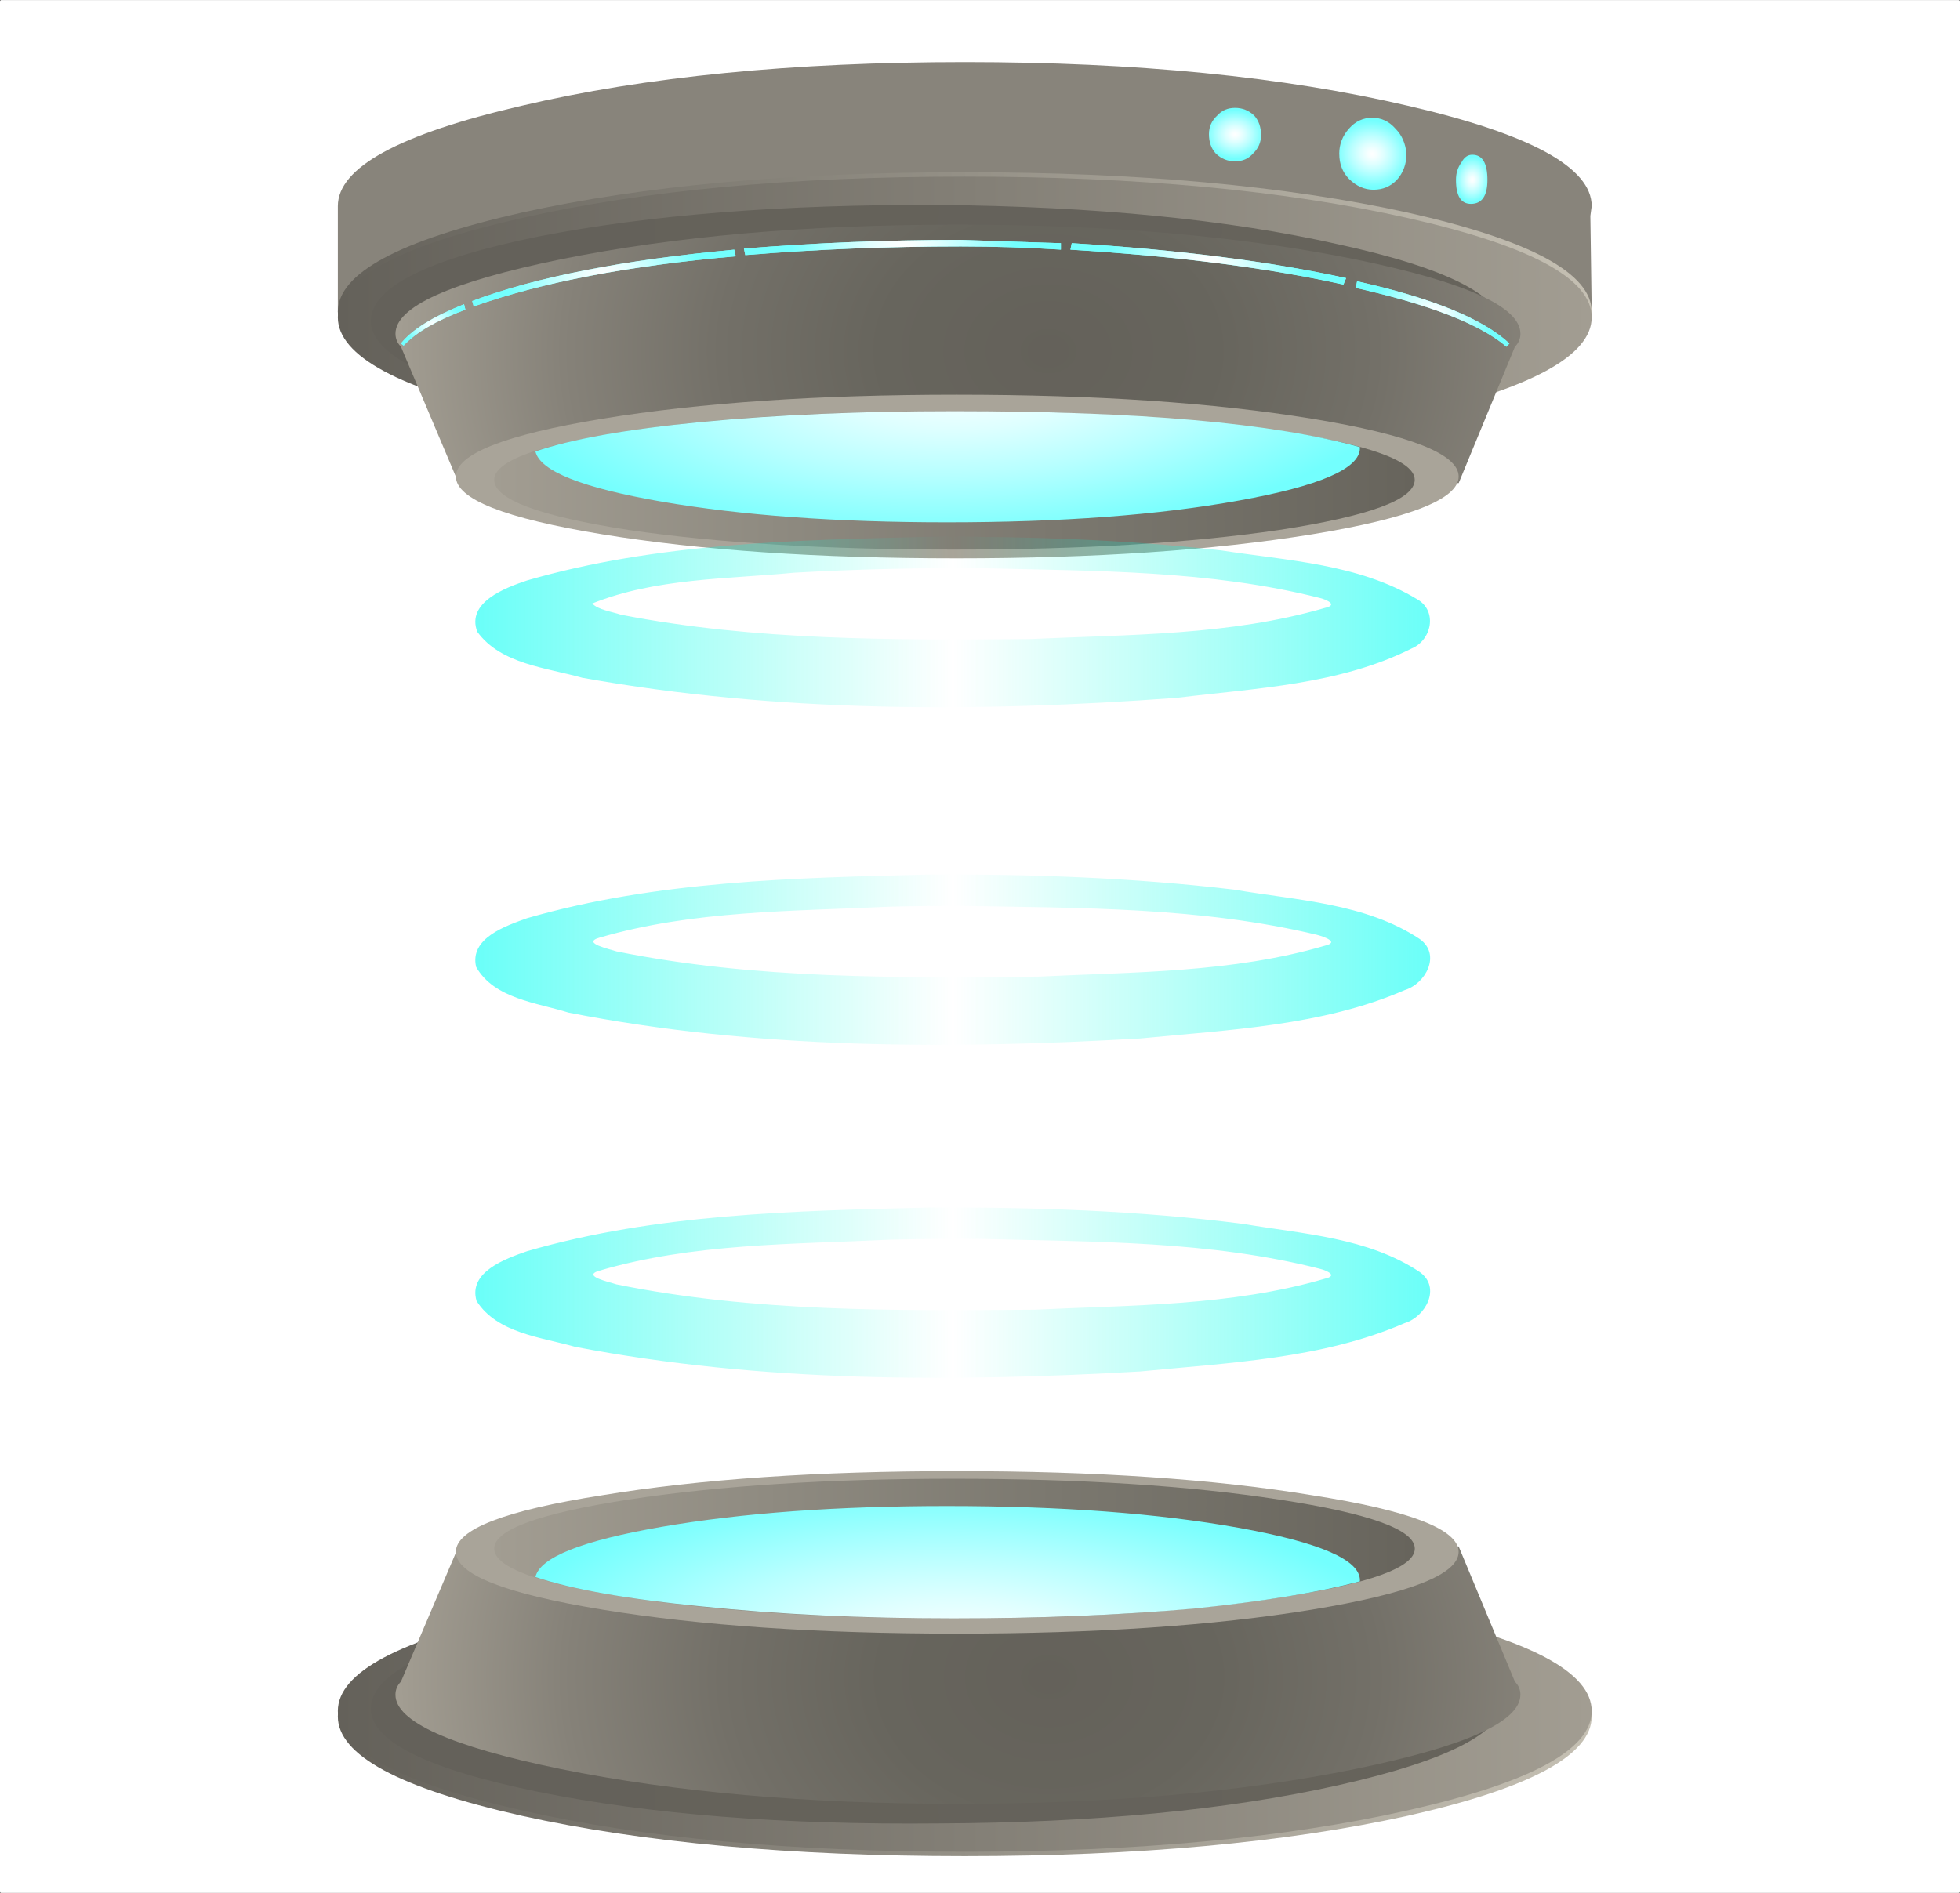 <?xml version="1.0" encoding="UTF-8"?>
<svg version="1.1" viewBox="0 0 750.81 725.25" xmlns="http://www.w3.org/2000/svg" xmlns:xlink="http://www.w3.org/1999/xlink">
<rect x="0" y="0" width="750.81" height="725.25" fill="#333333" stroke="none"/>
<defs>
<linearGradient id="v" x1="11.9" x2="57.6" y1="64.725" y2="64.725" gradientTransform="translate(-.3 19.1)" gradientUnits="userSpaceOnUse">
<stop stop-color="#c5c0b3" offset="0"/>
<stop stop-color="#64615a" offset="1"/>
</linearGradient>
<linearGradient id="u" x1="11.9" x2="57.6" y1="64.525" y2="64.525" gradientTransform="translate(-.3 19.1)" gradientUnits="userSpaceOnUse">
<stop stop-color="#a29d92" offset="0"/>
<stop stop-color="#64615a" offset="1"/>
</linearGradient>
<linearGradient id="t" x1="15.8" x2="57.104" y1="63.756" y2="63.756" gradientTransform="matrix(1 .011 -.011 1 -.3 19.1)" gradientUnits="userSpaceOnUse">
<stop stop-color="#66635b" offset="0"/>
<stop stop-color="#64615a" offset="1"/>
</linearGradient>
<radialGradient id="l" cx="29.046" cy="64.218" r="23.671" gradientTransform="matrix(.999 -.042 -.042 -.999 5.059 147.42)" gradientUnits="userSpaceOnUse">
<stop stop-color="#64615a" offset="0"/>
<stop stop-color="#67655d" offset=".259"/>
<stop stop-color="#737068" offset=".506"/>
<stop stop-color="#868279" offset=".749"/>
<stop stop-color="#a09b90" offset=".984"/>
<stop stop-color="#a29d92" offset="1"/>
</radialGradient>
<linearGradient id="s" x1="18.388" x2="51.938" y1="57.05" y2="57.05" gradientTransform="translate(-.3 19.1)" gradientUnits="userSpaceOnUse">
<stop stop-color="#67645c" offset="0"/>
<stop stop-color="#7b786f" offset=".392"/>
<stop stop-color="#a29d92" offset="1"/>
</linearGradient>
<radialGradient id="k" cx="-63.857" cy="30.738" r="7.702" gradientTransform="matrix(-.061 -.998 -2.147 .132 96.376 13.154)" gradientUnits="userSpaceOnUse">
<stop stop-color="#fff" offset="0"/>
<stop stop-color="#f6ffff" offset=".118"/>
<stop stop-color="#deffff" offset=".322"/>
<stop stop-color="#b8ffff" offset=".58"/>
<stop stop-color="#86fffe" offset=".882"/>
<stop stop-color="#73fffe" offset="1"/>
</radialGradient>
<radialGradient id="j" cx="16.148" cy="6.557" r=".638" gradientTransform="matrix(1 -.016 -.026 -1.627 -.027 16.324)" gradientUnits="userSpaceOnUse">
<stop stop-color="#fff" offset="0"/>
<stop stop-color="#f6ffff" offset=".118"/>
<stop stop-color="#deffff" offset=".322"/>
<stop stop-color="#b8ffff" offset=".58"/>
<stop stop-color="#86fffe" offset=".882"/>
<stop stop-color="#73fffe" offset="1"/>
</radialGradient>
<radialGradient id="i" cx="24.85" cy="4.486" r="1.063" gradientTransform="matrix(1 -.011 -.012 -1.047 -.195 8.283)" gradientUnits="userSpaceOnUse">
<stop stop-color="#fff" offset="0"/>
<stop stop-color="#f6ffff" offset=".118"/>
<stop stop-color="#deffff" offset=".322"/>
<stop stop-color="#b8ffff" offset=".58"/>
<stop stop-color="#86fffe" offset=".882"/>
<stop stop-color="#73fffe" offset="1"/>
</radialGradient>
<radialGradient id="h" cx="19.994" cy="5.467" r="1.351" gradientTransform="matrix(1 -.018 .018 -1.12 -.491 10.692)" gradientUnits="userSpaceOnUse">
<stop stop-color="#fff" offset="0"/>
<stop stop-color="#f6ffff" offset=".118"/>
<stop stop-color="#deffff" offset=".322"/>
<stop stop-color="#b8ffff" offset=".58"/>
<stop stop-color="#86fffe" offset=".882"/>
<stop stop-color="#73fffe" offset="1"/>
</radialGradient>
<linearGradient id="r" x1="11.9" x2="57.6" y1="12.375" y2="12.375" gradientTransform="translate(-.3 -.9)" gradientUnits="userSpaceOnUse">
<stop stop-color="#c5c0b3" offset="0"/>
<stop stop-color="#64615a" offset="1"/>
</linearGradient>
<linearGradient id="q" x1="11.9" x2="57.6" y1="12.575" y2="12.575" gradientTransform="translate(-.3 -.9)" gradientUnits="userSpaceOnUse">
<stop stop-color="#a29d92" offset="0"/>
<stop stop-color="#64615a" offset="1"/>
</linearGradient>
<linearGradient id="p" x1="15.1" x2="56.4" y1="13.177" y2="12.724" gradientTransform="translate(-.3 -.9)" gradientUnits="userSpaceOnUse">
<stop stop-color="#66635b" offset="0"/>
<stop stop-color="#64615a" offset="1"/>
</linearGradient>
<radialGradient id="g" cx="31.7" cy="14.15" r="23.671" gradientTransform="translate(-.3 -.9)" gradientUnits="userSpaceOnUse">
<stop stop-color="#64615a" offset="0"/>
<stop stop-color="#67655d" offset=".259"/>
<stop stop-color="#737068" offset=".506"/>
<stop stop-color="#868279" offset=".749"/>
<stop stop-color="#a09b90" offset=".984"/>
<stop stop-color="#a29d92" offset="1"/>
</radialGradient>
<linearGradient id="o" x1="18.388" x2="51.938" y1="20.075" y2="20.075" gradientTransform="translate(-.3 -.9)" gradientUnits="userSpaceOnUse">
<stop stop-color="#67645c" offset="0"/>
<stop stop-color="#7b786f" offset=".392"/>
<stop stop-color="#a29d92" offset="1"/>
</linearGradient>
<radialGradient id="f" cx="34.6" cy="15.25" r="7.702" gradientTransform="matrix(-.061 .998 -2.147 -.132 69.168 -18.17)" gradientUnits="userSpaceOnUse">
<stop stop-color="#fff" offset="0"/>
<stop stop-color="#f6ffff" offset=".118"/>
<stop stop-color="#deffff" offset=".322"/>
<stop stop-color="#b8ffff" offset=".58"/>
<stop stop-color="#86fffe" offset=".882"/>
<stop stop-color="#73fffe" offset="1"/>
</radialGradient>
<radialGradient id="e" cx="25.9" cy="10.15" r="3.599" gradientTransform="translate(-.3 -.9)" gradientUnits="userSpaceOnUse">
<stop stop-color="#fff" offset="0"/>
<stop stop-color="#f6ffff" offset=".118"/>
<stop stop-color="#deffff" offset=".322"/>
<stop stop-color="#b8ffff" offset=".58"/>
<stop stop-color="#86fffe" offset=".882"/>
<stop stop-color="#73fffe" offset="1"/>
</radialGradient>
<radialGradient id="d" cx="17.7" cy="12.45" r="2.238" gradientTransform="translate(-.3 -.9)" gradientUnits="userSpaceOnUse">
<stop stop-color="#fff" offset="0"/>
<stop stop-color="#f6ffff" offset=".118"/>
<stop stop-color="#deffff" offset=".322"/>
<stop stop-color="#b8ffff" offset=".58"/>
<stop stop-color="#86fffe" offset=".882"/>
<stop stop-color="#73fffe" offset="1"/>
</radialGradient>
<radialGradient id="c" cx="47.9" cy="10.8" r="3.513" gradientTransform="translate(-.3 -.9)" gradientUnits="userSpaceOnUse">
<stop stop-color="#fff" offset="0"/>
<stop stop-color="#f6ffff" offset=".118"/>
<stop stop-color="#deffff" offset=".322"/>
<stop stop-color="#b8ffff" offset=".58"/>
<stop stop-color="#86fffe" offset=".882"/>
<stop stop-color="#73fffe" offset="1"/>
</radialGradient>
<radialGradient id="b" cx="54.1" cy="12.95" r="1.063" gradientTransform="translate(-.3 -.9)" gradientUnits="userSpaceOnUse">
<stop stop-color="#fff" offset="0"/>
<stop stop-color="#f6ffff" offset=".118"/>
<stop stop-color="#deffff" offset=".322"/>
<stop stop-color="#b8ffff" offset=".58"/>
<stop stop-color="#86fffe" offset=".882"/>
<stop stop-color="#73fffe" offset="1"/>
</radialGradient>
<radialGradient id="a" cx="37" cy="9.4" r="4.075" gradientTransform="translate(-.3 -.9)" gradientUnits="userSpaceOnUse">
<stop stop-color="#fff" offset="0"/>
<stop stop-color="#f6ffff" offset=".118"/>
<stop stop-color="#deffff" offset=".322"/>
<stop stop-color="#b8ffff" offset=".58"/>
<stop stop-color="#86fffe" offset=".882"/>
<stop stop-color="#73fffe" offset="1"/>
</radialGradient>
<linearGradient id="m" x1="1189.6" x2="1403.7" y1="-81.196" y2="-81.196" gradientUnits="userSpaceOnUse" xlink:href="#n"/>
<linearGradient id="n">
<stop stop-color="#00fff4" offset="0"/>
<stop stop-color="#00ffd9" stop-opacity="0" offset=".5"/>
<stop stop-color="#00fff4" offset="1"/>
</linearGradient>
</defs>
<g transform="translate(4.281 -327.59)">
<rect x="-3.812" y="328.08" width="749.88" height="724.29" fill="#fff" stroke="#fff" stroke-linecap="round" stroke-linejoin="round" stroke-width=".942"/>
<g transform="matrix(1.709 0 0 1.709 187.87 -369.94)">
<g transform="matrix(.459 0 0 .541 38.249 261.44)" fill="#fff" opacity=".263">
<path d="m137.56 594.32c-88.882 0-160.93 14.132-160.93 31.564 0 17.432 72.053 31.564 160.93 31.564 88.882 0 160.93-14.132 160.93-31.564 0-17.432-72.053-31.564-160.93-31.564zm3.187 5.605c72.161 0 130.66 8.296 130.66 18.533s-58.498 18.54-130.66 18.54-130.66-8.303-130.66-18.54 58.498-18.533 130.66-18.533z"/>
<path d="m137.56 523.87c-88.882 0-160.93 14.132-160.93 31.564 0 17.432 72.053 31.564 160.93 31.564 88.882 0 160.93-14.132 160.93-31.564 0-17.432-72.053-31.564-160.93-31.564zm3.187 5.605c72.161 0 130.66 8.296 130.66 18.533s-58.498 18.54-130.66 18.54-130.66-8.303-130.66-18.54 58.498-18.533 130.66-18.533z"/>
<path d="m137.56 454.45c-88.882 0-160.93 14.132-160.93 31.564 0 17.432 72.053 31.564 160.93 31.564 88.882 0 160.93-14.132 160.93-31.564 0-17.432-72.053-31.564-160.93-31.564zm3.187 5.605c72.161 0 130.66 8.296 130.66 18.533s-58.498 18.54-130.66 18.54-130.66-8.303-130.66-18.54 58.498-18.533 130.66-18.533z"/>
<path d="m137.56 800.65c-88.882 0-160.93 14.132-160.93 31.564 0 17.432 72.053 31.564 160.93 31.564 88.882 0 160.93-14.132 160.93-31.564 0-17.432-72.053-31.564-160.93-31.564zm3.187 5.605c72.161 0 130.66 8.296 130.66 18.533s-58.498 18.54-130.66 18.54-130.66-8.303-130.66-18.54 58.498-18.533 130.66-18.533z"/>
<path d="m137.56 732.21c-88.882 0-160.93 14.132-160.93 31.564 0 17.432 72.053 31.564 160.93 31.564 88.882 0 160.93-14.132 160.93-31.564 0-17.432-72.053-31.564-160.93-31.564zm3.187 5.605c72.161 0 130.66 8.296 130.66 18.533s-58.498 18.54-130.66 18.54-130.66-8.303-130.66-18.54 58.498-18.533 130.66-18.533z"/>
<path d="m137.56 662.78c-88.882 0-160.93 14.132-160.93 31.564 0 17.432 72.053 31.564 160.93 31.564 88.882 0 160.93-14.132 160.93-31.564 0-17.432-72.053-31.564-160.93-31.564zm3.187 5.605c72.161 0 130.66 8.296 130.66 18.533s-58.498 18.54-130.66 18.54-130.66-8.303-130.66-18.54 58.498-18.533 130.66-18.533z"/>
</g>
<g transform="matrix(-6.15 0 0 4.89 1999.8 -2704.2)" fill-rule="evenodd">
<g transform="translate(273.84 631.32)">
<path d="m50.6 79.301c4.469 1.265 6.7 2.784 6.7 4.546 0 1.768-2.231 3.286-6.7 4.551-4.433 1.235-9.819 1.85-16.151 1.85-6.299 0-11.685-0.615-16.148-1.85-4.469-1.265-6.7-2.784-6.7-4.551 0-1.762 2.231-3.281 6.7-4.546 4.463-1.269 9.849-1.899 16.148-1.899 6.332 0 11.719 0.63 16.151 1.899z" fill="url(#v)"/>
<path d="m50.6 79.101c4.469 1.231 6.7 2.73 6.7 4.497s-2.231 3.286-6.7 4.551c-4.433 1.269-9.819 1.899-16.151 1.899-6.299 0-11.685-0.635-16.148-1.899-4.469-1.265-6.7-2.784-6.7-4.551s2.231-3.266 6.7-4.497c4.463-1.269 9.849-1.899 16.148-1.899 6.304 0 11.684 0.63 16.151 1.899z" fill="url(#u)"/>
<path d="m56.099 83.501c-0.03 1.499-2.065 2.764-6.099 3.799-4.067 1.035-8.935 1.519-14.6 1.45-5.669-0.034-10.518-0.615-14.55-1.748-4.034-1.139-6.05-2.451-6.05-3.951 0.034-1.532 2.065-2.817 6.099-3.853 4.032-1.035 8.901-1.518 14.599-1.45 5.704 0.069 10.571 0.65 14.6 1.754 4.004 1.133 6.001 2.465 6.001 3.999z" fill="url(#t)"/>
<path d="m14.199 82.851c0-0.234 0.069-0.434 0.201-0.6l2.05-6.201 29.048-0.249 7.402 0.249 2.1 6.201c0.131 0.166 0.2 0.366 0.2 0.6 0 1.231-2.001 2.364-6.001 3.399-4.165 1.065-8.999 1.601-14.496 1.601-5.504 0-10.338-0.532-14.502-1.601-3.999-1.035-6.001-2.167-6.001-3.399z" fill="url(#l)"/>
<path d="m52.998 76.299c0 1.035-1.781 1.919-5.346 2.651-3.569 0.733-7.866 1.099-12.9 1.099-5.069 0-9.385-0.366-12.95-1.099-3.569-0.738-5.351-1.616-5.351-2.651 0-1.03 1.782-1.899 5.351-2.598 3.565-0.738 7.881-1.104 12.95-1.104 5.034 0 9.331 0.366 12.9 1.104 3.565 0.699 5.346 1.567 5.346 2.598z" fill="#a9a499"/>
<path d="m51.601 76.152c0 0.864-1.635 1.616-4.902 2.246-3.3 0.635-7.25 0.951-11.85 0.951-4.634 0-8.584-0.316-11.851-0.951-3.3-0.63-4.95-1.383-4.95-2.246 0-0.869 1.65-1.616 4.95-2.251 3.268-0.635 7.218-0.953 11.851-0.953 4.6 0 8.55 0.318 11.85 0.953 3.268 0.635 4.902 1.383 4.902 2.251z" fill="url(#s)"/>
<path d="m24.449 75.2c2.934-0.664 6.484-1.001 10.649-1.001 4.004 0 7.471 0.318 10.4 0.953 2.901 0.635 4.434 1.396 4.6 2.3-1.333 0.566-3.35 1.015-6.05 1.347-2.797 0.366-5.864 0.551-9.199 0.551-3.135 0-6.05-0.151-8.75-0.449-2.564-0.333-4.58-0.751-6.05-1.25v-0.054c0-0.932 1.465-1.729 4.4-2.397z" fill="url(#k)"/>
</g>
<g transform="translate(273.84 639.32)">
<path d="m11.601 6.601c0-1.768 2.231-3.3 6.7-4.599 4.531-1.334 9.916-2.002 16.148-2.002 6.269 0 11.65 0.669 16.151 2.002 4.469 1.299 6.7 2.831 6.7 4.599v4.849h-2.7c-1.969 1.001-4.718 1.816-8.252 2.451-3.632 0.601-7.598 0.899-11.899 0.899-4.298 0-8.248-0.297-11.851-0.899-3.53-0.6-6.279-1.416-8.248-2.451h-2.749l0.049-4.399-0.049-0.45z" fill="#88847b"/>
<path d="m16.548 5.4c0 0.733-0.18 1.099-0.546 1.099-0.401 0-0.601-0.366-0.601-1.099 0-0.766 0.181-1.153 0.552-1.153 0.166 0 0.297 0.117 0.395 0.352 0.138 0.234 0.2 0.497 0.2 0.8z" fill="url(#j)"/>
<path d="m25.551 3.301c0 0.366-0.083 0.664-0.254 0.897-0.2 0.235-0.429 0.352-0.698 0.352s-0.484-0.117-0.65-0.352c-0.2-0.234-0.297-0.517-0.297-0.849 0-0.366 0.083-0.669 0.249-0.899 0.2-0.235 0.43-0.351 0.699-0.351s0.482 0.116 0.649 0.351c0.2 0.23 0.302 0.517 0.302 0.85z" fill="url(#i)"/>
<path d="m20.801 4.199c0 0.469-0.117 0.85-0.352 1.153-0.268 0.333-0.566 0.499-0.897 0.499-0.338 0-0.62-0.151-0.85-0.45-0.235-0.331-0.351-0.733-0.351-1.201 0.034-0.464 0.165-0.849 0.4-1.147 0.235-0.336 0.517-0.502 0.85-0.502 0.331 0 0.615 0.166 0.849 0.502 0.235 0.333 0.352 0.714 0.352 1.147z" fill="url(#h)"/>
<path d="m50.6 16.001c-4.433 1.264-9.819 1.899-16.151 1.899-6.299 0-11.685-0.635-16.148-1.899-4.469-1.27-6.7-2.784-6.7-4.551s2.231-3.286 6.7-4.55c4.463-1.231 9.849-1.851 16.148-1.851 6.332 0 11.719 0.615 16.151 1.851 4.469 1.269 6.7 2.783 6.7 4.55s-2.231 3.281-6.7 4.551z" fill="url(#r)"/>
<path d="m50.6 16.25c-4.433 1.235-9.819 1.85-16.151 1.85-6.299 0-11.685-0.615-16.148-1.85-4.469-1.265-6.7-2.784-6.7-4.551s2.231-3.281 6.7-4.55c4.463-1.265 9.849-1.9 16.148-1.9 6.332 0 11.719 0.635 16.151 1.9 4.469 1.269 6.7 2.783 6.7 4.55s-2.231 3.286-6.7 4.551z" fill="url(#q)"/>
<path d="m56.099 11.85c0 1.5-1.998 2.817-6.001 3.951-4.062 1.133-8.93 1.714-14.6 1.748-5.697 0.069-10.566-0.4-14.599-1.396-4.034-1.035-6.065-2.32-6.099-3.853 0-1.534 2.016-2.851 6.05-3.95 3.999-1.134 8.848-1.734 14.55-1.802 5.699-0.029 10.566 0.455 14.6 1.45 4.034 1.036 6.069 2.32 6.099 3.853z" fill="url(#p)"/>
<path d="m14.199 12.451c0-1.235 2.002-2.369 6.001-3.404 4.165-1.064 8.999-1.596 14.502-1.596 5.497 0 10.331 0.532 14.496 1.596 4 1.035 6.001 2.169 6.001 3.404 0 0.23-0.069 0.43-0.2 0.6l-2.1 6.25h-36.45l-2.05-6.25c-0.133-0.17-0.201-0.37-0.201-0.6z" fill="url(#g)"/>
<path d="m21.801 16.348c3.565-0.733 7.881-1.099 12.95-1.099 5.034 0 9.331 0.366 12.9 1.099 3.565 0.738 5.346 1.621 5.346 2.651 0 1.035-1.781 1.919-5.346 2.651-3.569 0.733-7.866 1.099-12.9 1.099-5.035 0-9.351-0.366-12.95-1.099-3.569-0.733-5.351-1.616-5.351-2.651 0-1.03 1.782-1.914 5.351-2.651z" fill="#a9a499"/>
<path d="m18.051 19.15c0-0.864 1.651-1.616 4.946-2.25 3.268-0.601 7.218-0.899 11.851-0.899s8.584 0.297 11.85 0.899c3.268 0.634 4.902 1.386 4.902 2.25 0 0.899-1.635 1.665-4.902 2.3-3.266 0.601-7.216 0.899-11.85 0.899s-8.584-0.297-11.851-0.899c-3.295-0.635-4.946-1.401-4.946-2.3z" fill="url(#o)"/>
<path d="m50.098 17.851c-0.166 0.899-1.699 1.665-4.6 2.3-2.929 0.635-6.396 0.948-10.4 0.948-4.165 0-7.715-0.333-10.649-1.001-2.935-0.664-4.4-1.465-4.4-2.397v-0.049c3.135-1.104 8.066-1.65 14.8-1.65 3.369 0 6.435 0.166 9.199 0.497 2.735 0.333 4.751 0.786 6.05 1.353z" fill="url(#f)"/>
<path d="m30.6 8.599c-3.901 0.302-7.216 0.835-9.95 1.601l-0.099-0.297c2.799-0.771 6.134-1.304 10-1.601l0.049 0.297z" fill="#78fffe"/>
<path d="m14.6 12.9c0.966-1.133 2.817-2.085 5.551-2.851l0.049 0.302c-2.7 0.767-4.531 1.665-5.497 2.7l-0.102-0.151z" fill="#78fffe"/>
<path d="m42.851 8.599c4.034 0.469 7.218 1.25 9.551 2.354l-0.054 0.249c-2.466-1.104-5.65-1.87-9.551-2.3l0.054-0.302z" fill="#78fffe"/>
<path d="m52.7 11.099c1.133 0.566 1.9 1.166 2.3 1.801l-0.098 0.098c-0.435-0.595-1.186-1.147-2.251-1.65l0.049-0.249z" fill="#78fffe"/>
<path d="m30.952 8.301c0.062 0 1.279-0.049 3.647-0.151 2.665 0 5.303 0.136 7.9 0.4l-0.049 0.297c-2.569-0.264-5.186-0.395-7.851-0.395-1.236 0-2.451 0.049-3.652 0.146v-0.297h5e-3z" fill="#78fffe"/>
<path d="m30.6 8.599c-3.901 0.302-7.216 0.835-9.95 1.601l-0.099-0.297c2.799-0.771 6.134-1.304 10-1.601l0.049 0.297z" fill="url(#e)"/>
<path d="m14.6 12.9c0.966-1.133 2.817-2.085 5.551-2.851l0.049 0.302c-2.7 0.767-4.531 1.665-5.497 2.7l-0.102-0.151z" fill="url(#d)"/>
<path d="m42.851 8.599c4.034 0.469 7.218 1.25 9.551 2.354l-0.054 0.249c-2.466-1.104-5.65-1.87-9.551-2.3l0.054-0.302z" fill="url(#c)"/>
<path d="m52.7 11.099c1.133 0.566 1.9 1.166 2.3 1.801l-0.098 0.098c-0.435-0.595-1.186-1.147-2.251-1.65l0.049-0.249z" fill="url(#b)"/>
<path d="m30.952 8.301c0.062 0 1.279-0.049 3.647-0.151 2.665 0 5.303 0.136 7.9 0.4l-0.049 0.297c-2.569-0.264-5.186-0.395-7.851-0.395-1.236 0-2.451 0.049-3.652 0.146v-0.297h5e-3z" fill="url(#a)"/>
</g>
</g>
<g transform="translate(-1195.5,722.5)" fill="url(#m)" opacity=".584">
<path d="m1291.2-118.28c-30.145 0.738-60.954 1.391-90 9.781-4.739 1.708-12.95 4.47-11.406 10.938 4.082 7.136 13.524 7.979 20.688 10.219 42.003 8.269 85.479 8.244 128.18 5.801 19.945-1.956 40.755-2.81 59.253-10.833 4.725-1.443 8.223-7.955 3.406-11.438-12.121-8.076-27.608-8.686-41.625-11.094-22.72-2.689-45.634-3.503-68.5-3.375zm7.5 7.031c26.571 0.449 53.604 0.259 79.531 6.469 1.587 0.425 5.189 1.659 1.812 2.438-20.731 6.086-42.719 5.896-64.188 6.938-31.558 0.287-63.686 0.618-94.623-5.663-1.337-0.469-7.937-1.852-3.846-3.056 21.036-6.167 43.369-5.911 65.156-6.96 5.384-0.136 10.771-0.178 16.157-0.165z"/>
<path d="m1291.2-156.41c-30.155 0.697-60.94 1.4-90 9.75-4.801 1.634-13.66 4.919-11.156 11.531 5.308 7.24 15.481 8.075 23.469 10.281 43.361 7.875 87.924 7.741 131.8 4.659 18.044-2.078 36.926-2.966 53.479-10.784 4.777-1.693 6.911-8.462 2.031-11.375-13.078-8.044-29.211-8.68-44.072-11.048-21.758-2.389-43.673-3.176-65.553-3.014zm11.875 7.031c25.356 0.627 51.208 0.432 75.875 6.688 1.905 0.501 3.931 1.636 1 2.25-21.7 6.237-44.68 5.976-67.124 6.973-30.552 0.118-61.666 0.433-91.59-5.769-1.421-0.546-5.614-1.163-5.161-2.423 15.988-5.881 33.621-5.603 50.53-7.009 12.148-0.557 24.309-0.798 36.47-0.709z"/>
<path d="m1291.2-194c-30.137 0.722-61.036 1.377-90 9.781-4.847 1.624-13.65 4.901-11.156 11.5 5.276 7.28 15.506 8.045 23.5 10.312 43.882 7.888 88.961 7.773 133.34 4.5 17.729-2.17 36.467-2.943 52.594-11.062 4.53-1.884 5.84-8.418 1.25-11.031-13.12-7.961-29.136-8.664-44.012-10.964-21.739-2.451-43.654-3.166-65.519-3.036zm11.875 7.031c25.362 0.64 51.186 0.427 75.875 6.688 1.734 0.445 3.99 1.586 1.094 2.219-21.396 6.228-44.05 5.964-66.187 6.982-30.537 0.241-61.634 0.382-91.563-5.451-2.014-0.669-5.296-1.134-6.469-2.531 14.236-5.704 30.136-5.447 45.307-6.898 13.966-0.789 27.956-1.107 41.943-1.008z"/>
<path d="m1291.2-6.562c-30.155 0.697-60.94 1.4-90 9.75-4.801 1.634-13.66 4.919-11.156 11.531 5.308 7.24 15.481 8.075 23.469 10.281 43.361 7.873 87.925 7.751 131.8 4.659 18.044-2.078 36.926-2.966 53.479-10.784 4.777-1.693 6.911-8.462 2.031-11.375-13.078-8.044-29.211-8.68-44.072-11.048-21.758-2.389-43.673-3.176-65.553-3.014zm11.875 7.031c25.356 0.627 51.208 0.432 75.875 6.688 2.514 0.568 3.547 1.807 0.562 2.438-23.722 6.363-48.683 6.087-73.125 6.882-28.9-0.198-58.386 0.132-86.594-6.257-1.521-0.455-6.238-1.728-2.375-2.688 22.012-6.265 45.483-6.011 68.312-6.969 5.781-0.085 11.563-0.152 17.344-0.094z"/>
<path d="m1291.2-43.625c-30.136 0.742-61.041 1.369-90 9.781-4.781 1.668-13.24 4.644-11.313 11.156 4.617 7.257 14.532 8.122 22.094 10.281 41.606 7.996 84.472 7.932 126.68 5.52 19.945-1.956 40.755-2.81 59.253-10.833 4.719-1.449 8.226-7.955 3.406-11.438-11.599-7.756-26.14-8.533-39.609-10.812-23.304-2.979-46.996-3.77-70.516-3.656zm11.875 7.031c25.34 0.661 51.152 0.405 75.812 6.688 1.713 0.416 4.107 1.577 1.156 2.219-21.066 6.17-43.384 5.917-65.187 6.96-31.231 0.241-63.008 0.544-93.623-5.685-1.337-0.469-7.937-1.852-3.846-3.056 20.939-6.184 43.376-5.899 65.156-6.96 6.842-0.154 13.688-0.221 20.532-0.165z"/>
<path d="m1285.8-81.156c-28.739 0.987-58.153 1.708-85.75 10.094-4.527 1.56-12.529 5.086-10.031 11.125 5.239 7.288 15.491 8.021 23.5 10.312 43.88 7.893 88.962 7.791 133.34 4.5 17.701-2.148 36.479-2.944 52.594-11.062 4.536-1.899 5.868-8.382 1.25-11.031-13.413-8.091-29.955-8.753-45.156-11.094-23.155-2.473-46.476-3.162-69.75-2.844zm12.875 6.969c26.571 0.435 53.605 0.286 79.531 6.469 1.635 0.448 5.273 1.669 1.719 2.5-21.691 6.173-44.658 5.995-67.093 6.942-30.564 0.177-61.677 0.402-91.621-5.738-1.589-0.565-4.709-1.077-5.411-2.267 14.236-5.676 30.135-5.429 45.307-6.898 12.51-0.683 25.039-1.053 37.568-1.008z"/>
</g>
</g>
</g>
</svg>
